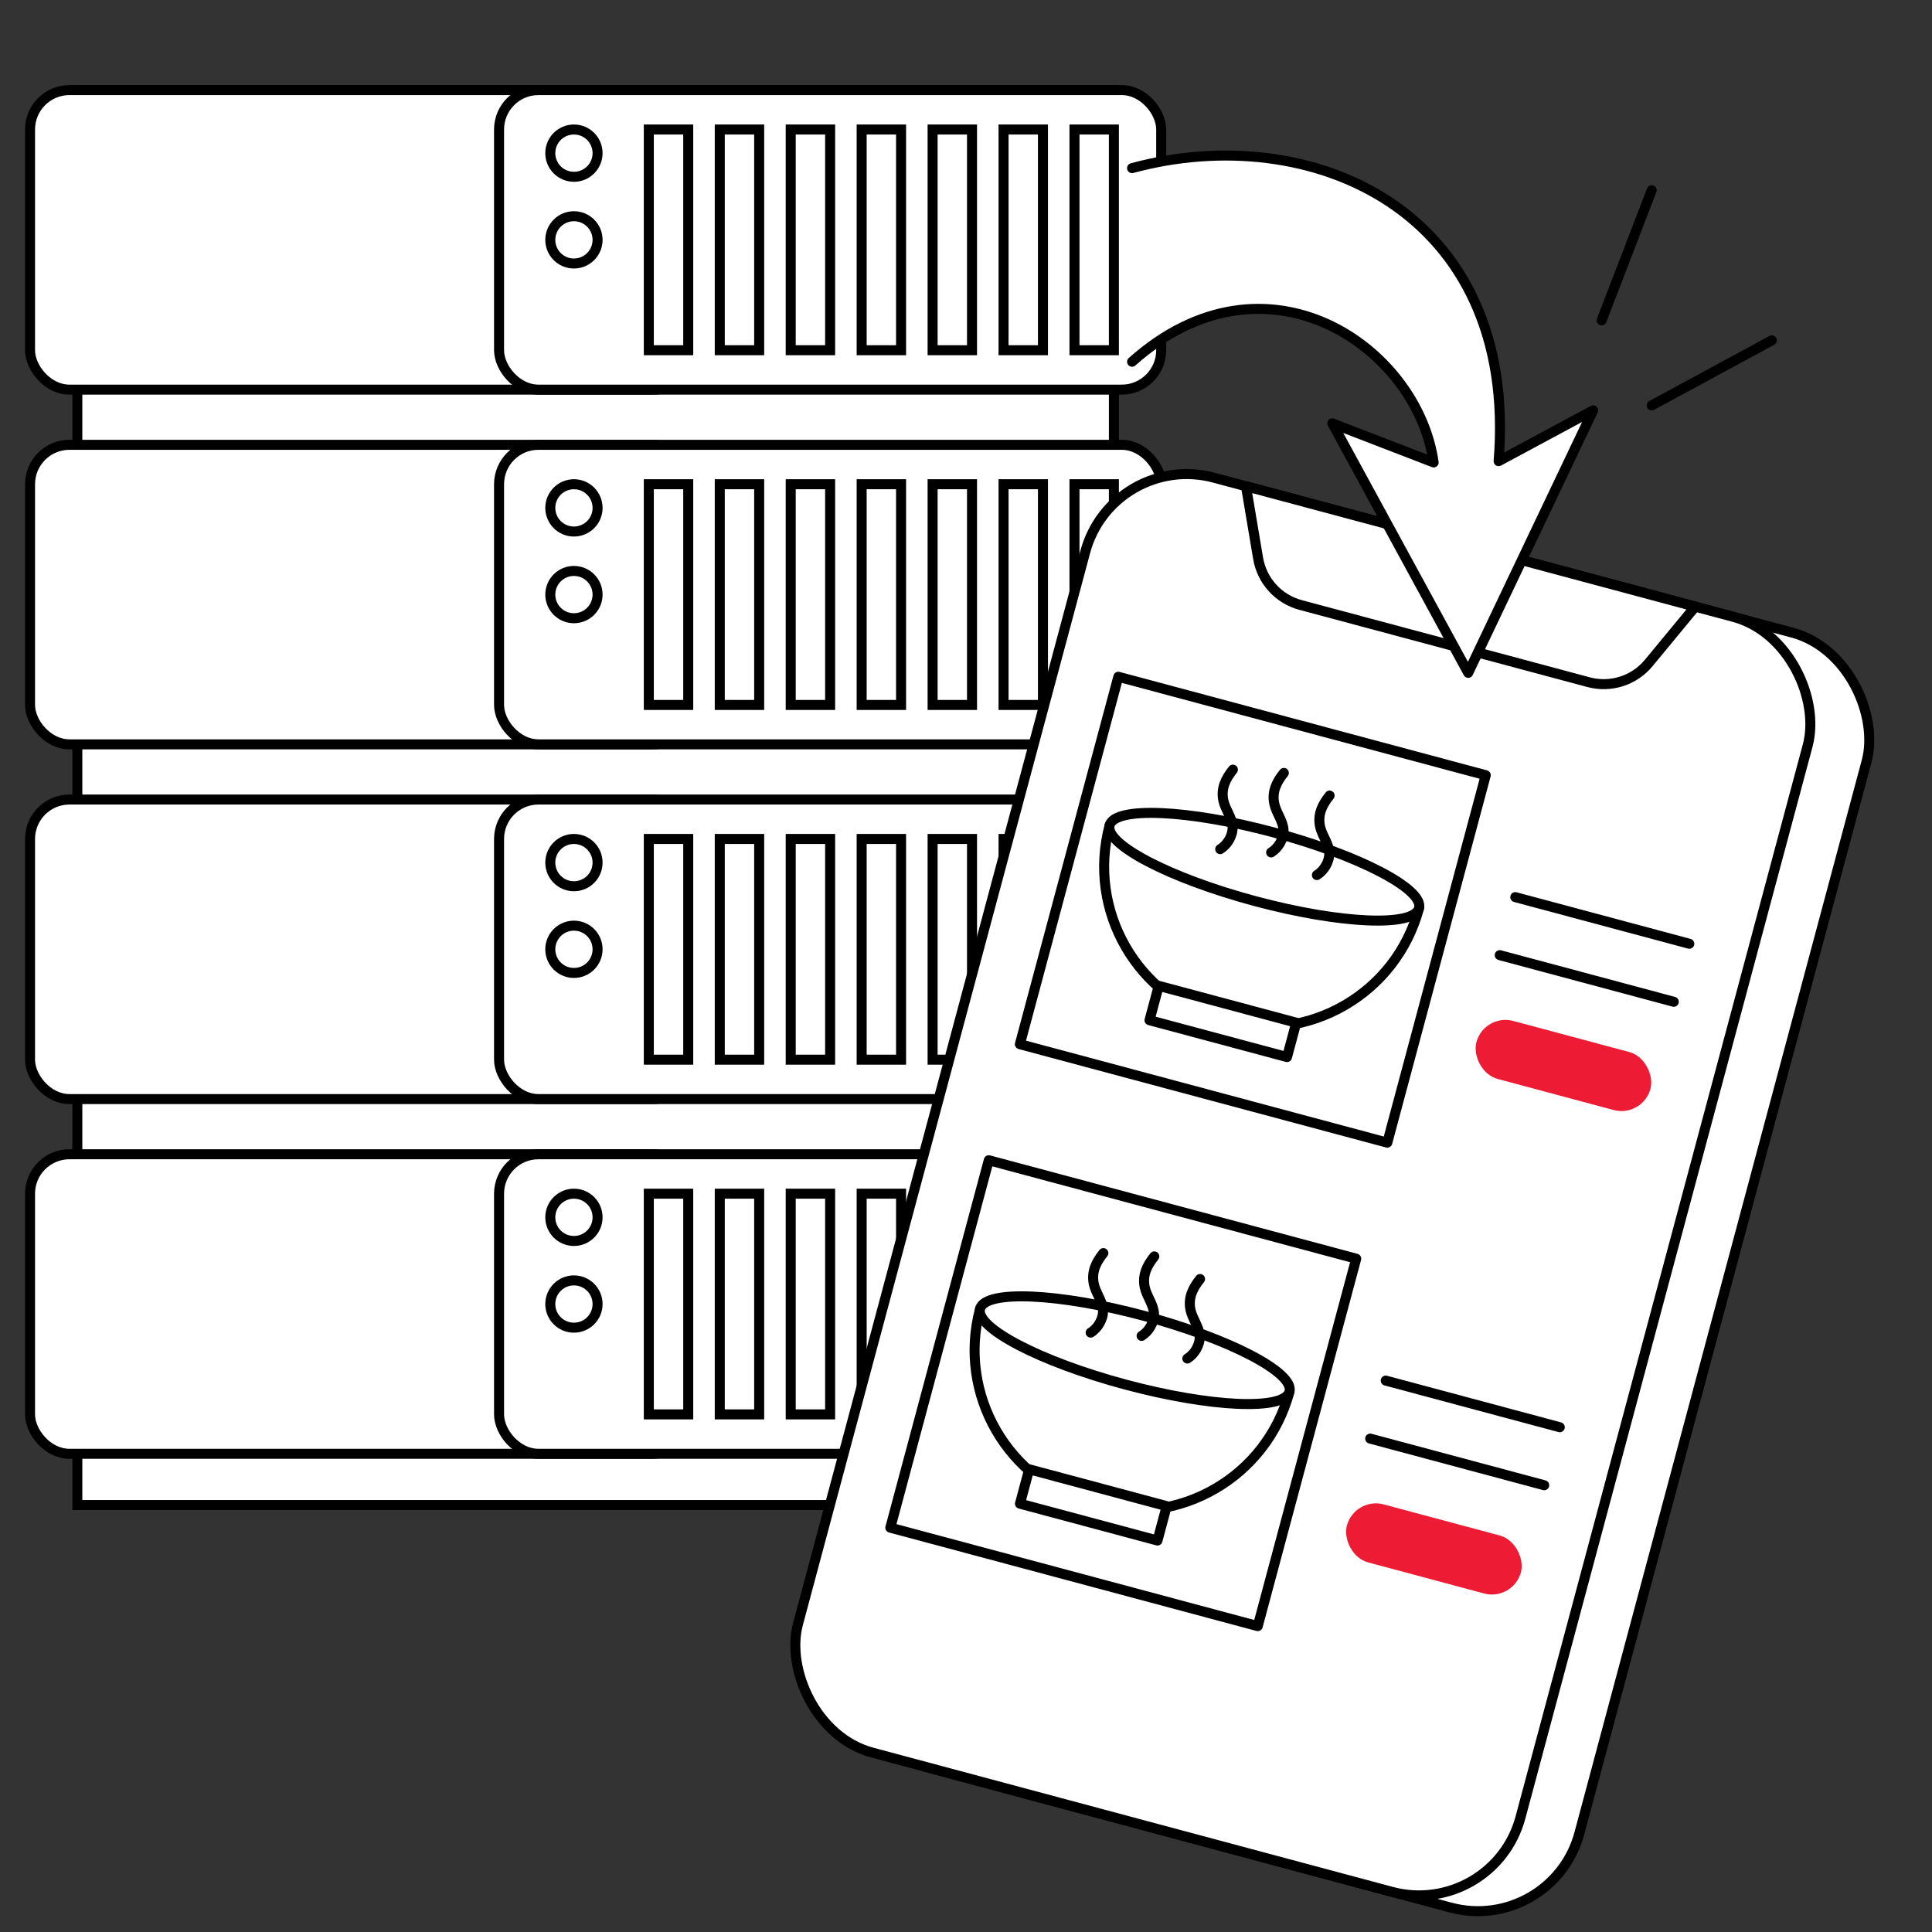 <svg width="193" height="193" viewBox="0 0 193 193" fill="none" xmlns="http://www.w3.org/2000/svg">
<rect x="0" y="0" width="193" height="193" fill="#333333" stroke="none"/>
<g clip-path="url(#clip0_1909_28881)">
<rect x="7.724" y="9" width="103.551" height="141.348" fill="white" stroke="black"/>
<rect x="3" y="9" width="66.146" height="29.923" rx="3.937" fill="white" stroke="black"/>
<rect x="3" y="44.435" width="66.146" height="29.923" rx="3.937" fill="white" stroke="black"/>
<rect x="3" y="79.871" width="66.146" height="29.923" rx="3.937" fill="white" stroke="black"/>
<rect x="3" y="115.307" width="66.146" height="29.923" rx="3.937" fill="white" stroke="black"/>
<rect x="49.854" y="9" width="66.146" height="29.923" rx="3.937" fill="white" stroke="black"/>
<circle cx="57.334" cy="15.299" r="2.362" fill="white" stroke="black"/>
<circle cx="57.334" cy="23.962" r="2.362" fill="white" stroke="black"/>
<rect x="49.854" y="44.435" width="66.146" height="29.923" rx="3.937" fill="white" stroke="black"/>
<rect x="49.854" y="79.871" width="66.146" height="29.923" rx="3.937" fill="white" stroke="black"/>
<rect x="49.854" y="115.307" width="66.146" height="29.923" rx="3.937" fill="white" stroke="black"/>
<rect x="107.337" y="12.937" width="3.937" height="22.049" fill="white" stroke="black"/>
<rect x="93.164" y="12.937" width="3.937" height="22.049" fill="white" stroke="black"/>
<rect x="71.902" y="12.937" width="3.937" height="22.049" fill="white" stroke="black"/>
<rect x="86.077" y="12.937" width="3.937" height="22.049" fill="white" stroke="black"/>
<rect x="100.251" y="12.937" width="3.937" height="22.049" fill="white" stroke="black"/>
<rect x="78.99" y="12.937" width="3.937" height="22.049" fill="white" stroke="black"/>
<rect x="64.815" y="12.937" width="3.937" height="22.049" fill="white" stroke="black"/>
<circle cx="57.334" cy="50.736" r="2.362" fill="white" stroke="black"/>
<circle cx="57.334" cy="86.171" r="2.362" fill="white" stroke="black"/>
<circle cx="57.334" cy="121.607" r="2.362" fill="white" stroke="black"/>
<circle cx="57.334" cy="59.397" r="2.362" fill="white" stroke="black"/>
<circle cx="57.334" cy="94.832" r="2.362" fill="white" stroke="black"/>
<circle cx="57.334" cy="130.269" r="2.362" fill="white" stroke="black"/>
<rect x="107.337" y="48.373" width="3.937" height="22.049" fill="white" stroke="black"/>
<rect x="107.337" y="83.809" width="3.937" height="22.049" fill="white" stroke="black"/>
<rect x="107.337" y="119.244" width="3.937" height="22.049" fill="white" stroke="black"/>
<rect x="93.164" y="48.373" width="3.937" height="22.049" fill="white" stroke="black"/>
<rect x="93.164" y="83.809" width="3.937" height="22.049" fill="white" stroke="black"/>
<rect x="93.164" y="119.244" width="3.937" height="22.049" fill="white" stroke="black"/>
<rect x="71.902" y="48.373" width="3.937" height="22.049" fill="white" stroke="black"/>
<rect x="71.902" y="83.809" width="3.937" height="22.049" fill="white" stroke="black"/>
<rect x="71.902" y="119.244" width="3.937" height="22.049" fill="white" stroke="black"/>
<rect x="86.077" y="48.373" width="3.937" height="22.049" fill="white" stroke="black"/>
<rect x="86.077" y="83.809" width="3.937" height="22.049" fill="white" stroke="black"/>
<rect x="86.077" y="119.244" width="3.937" height="22.049" fill="white" stroke="black"/>
<rect x="100.251" y="48.373" width="3.937" height="22.049" fill="white" stroke="black"/>
<rect x="100.251" y="83.809" width="3.937" height="22.049" fill="white" stroke="black"/>
<rect x="100.251" y="119.244" width="3.937" height="22.049" fill="white" stroke="black"/>
<rect x="78.99" y="48.373" width="3.937" height="22.049" fill="white" stroke="black"/>
<rect x="78.99" y="83.809" width="3.937" height="22.049" fill="white" stroke="black"/>
<rect x="78.99" y="119.244" width="3.937" height="22.049" fill="white" stroke="black"/>
<rect x="64.815" y="48.373" width="3.937" height="22.049" fill="white" stroke="black"/>
<rect x="64.815" y="83.809" width="3.937" height="22.049" fill="white" stroke="black"/>
<rect x="64.815" y="119.244" width="3.937" height="22.049" fill="white" stroke="black"/>
<rect x="117.013" y="46.577" width="74.717" height="131.854" rx="10.495" transform="rotate(15 117.013 46.577)" fill="white" stroke="black" stroke-linecap="round" stroke-linejoin="round"/>
<rect x="111.127" y="45.001" width="74.717" height="131.854" rx="10.495" transform="rotate(15 111.127 45.001)" fill="white" stroke="black" stroke-linecap="round" stroke-linejoin="round"/>
<path d="M124.469 48.575L169.349 60.601L164.702 66.228C163.249 67.988 160.902 68.738 158.698 68.147L129.921 60.436C127.716 59.846 126.059 58.023 125.68 55.772L124.469 48.575Z" fill="white" stroke="black" stroke-linecap="round" stroke-linejoin="round"/>
<rect x="111.717" y="67.606" width="38" height="38" transform="rotate(15 111.717 67.606)" fill="white" stroke="black" stroke-linecap="round" stroke-linejoin="round"/>
<path d="M122.161 102.039C130.697 104.326 139.47 99.26 141.757 90.725L110.848 82.443C108.561 90.978 113.626 99.752 122.161 102.039Z" fill="white" stroke="black" stroke-linecap="round" stroke-linejoin="round"/>
<ellipse cx="126.302" cy="86.584" rx="16" ry="3.556" transform="rotate(15 126.302 86.584)" fill="white" stroke="black" stroke-linecap="round" stroke-linejoin="round"/>
<rect x="115.753" y="98.481" width="14.222" height="3.556" transform="rotate(15 115.753 98.481)" fill="white" stroke="black" stroke-linecap="round" stroke-linejoin="round"/>
<path d="M128.252 77.213C127.512 78.137 127.05 79.085 127.295 80.284C127.476 81.176 128.175 82.009 128.22 82.907C128.264 83.786 127.698 84.725 126.982 85.155" stroke="black" stroke-linecap="round" stroke-linejoin="round"/>
<path d="M123.164 76.885C122.424 77.809 121.962 78.757 122.206 79.956C122.388 80.847 123.087 81.681 123.131 82.579C123.175 83.458 122.61 84.397 121.894 84.827" stroke="black" stroke-linecap="round" stroke-linejoin="round"/>
<path d="M132.823 79.474C132.083 80.397 131.621 81.345 131.865 82.545C132.047 83.436 132.746 84.269 132.79 85.167C132.834 86.046 132.269 86.986 131.553 87.415" stroke="black" stroke-linecap="round" stroke-linejoin="round"/>
<rect x="98.776" y="115.903" width="38" height="38" transform="rotate(15 98.776 115.903)" fill="white" stroke="black" stroke-linecap="round" stroke-linejoin="round"/>
<path d="M109.22 150.335C117.756 152.622 126.529 147.557 128.816 139.021L97.906 130.739C95.619 139.275 100.685 148.048 109.22 150.335Z" fill="white" stroke="black" stroke-linecap="round" stroke-linejoin="round"/>
<ellipse cx="113.361" cy="134.88" rx="16" ry="3.556" transform="rotate(15 113.361 134.88)" fill="white" stroke="black" stroke-linecap="round" stroke-linejoin="round"/>
<rect x="102.812" y="146.777" width="14.222" height="3.556" transform="rotate(15 102.812 146.777)" fill="white" stroke="black" stroke-linecap="round" stroke-linejoin="round"/>
<path d="M115.311 125.51C114.571 126.433 114.109 127.381 114.353 128.581C114.535 129.472 115.234 130.306 115.278 131.203C115.322 132.082 114.757 133.022 114.041 133.452" stroke="black" stroke-linecap="round" stroke-linejoin="round"/>
<path d="M110.223 125.182C109.483 126.105 109.021 127.053 109.265 128.253C109.446 129.144 110.145 129.977 110.19 130.875C110.234 131.754 109.669 132.694 108.952 133.123" stroke="black" stroke-linecap="round" stroke-linejoin="round"/>
<path d="M119.882 127.77C119.142 128.693 118.68 129.641 118.924 130.841C119.106 131.732 119.805 132.566 119.849 133.463C119.893 134.342 119.328 135.282 118.612 135.712" stroke="black" stroke-linecap="round" stroke-linejoin="round"/>
<path d="M151.371 89.62L168.757 94.278" stroke="black" stroke-linecap="round"/>
<path d="M138.43 137.916L155.816 142.575" stroke="black" stroke-linecap="round"/>
<path d="M149.818 95.415L167.205 100.074" stroke="black" stroke-linecap="round"/>
<path d="M136.877 143.711L154.263 148.37" stroke="black" stroke-linecap="round"/>
<rect x="148.265" y="101.211" width="18" height="6" rx="3" transform="rotate(15 148.265 101.211)" fill="#ED1B34"/>
<rect x="135.324" y="149.507" width="18" height="6" rx="3" transform="rotate(15 135.324 149.507)" fill="#ED1B34"/>
<path d="M159.153 40.989L149.708 46.069C151.732 20.907 130.866 11.965 113.09 16.796L113.09 36.137C126.499 24.185 141.592 34.685 143.215 46.195L133.096 42.293L146.67 67.214L159.153 40.989Z" fill="white"/>
<path d="M113.09 36.137C126.499 24.185 141.592 34.685 143.215 46.195L133.096 42.293L146.67 67.214L159.153 40.989L149.708 46.069C151.732 20.907 130.866 11.965 113.09 16.796" stroke="black" stroke-linecap="round" stroke-linejoin="round"/>
<path d="M165 19L160 32M165 40.5L177 34" stroke="black" stroke-linecap="round" stroke-linejoin="round"/>
</g>
<defs>
<clipPath id="clip0_1909_28881">
<rect width="193" height="193" fill="white"/>
</clipPath>
</defs>
</svg>
